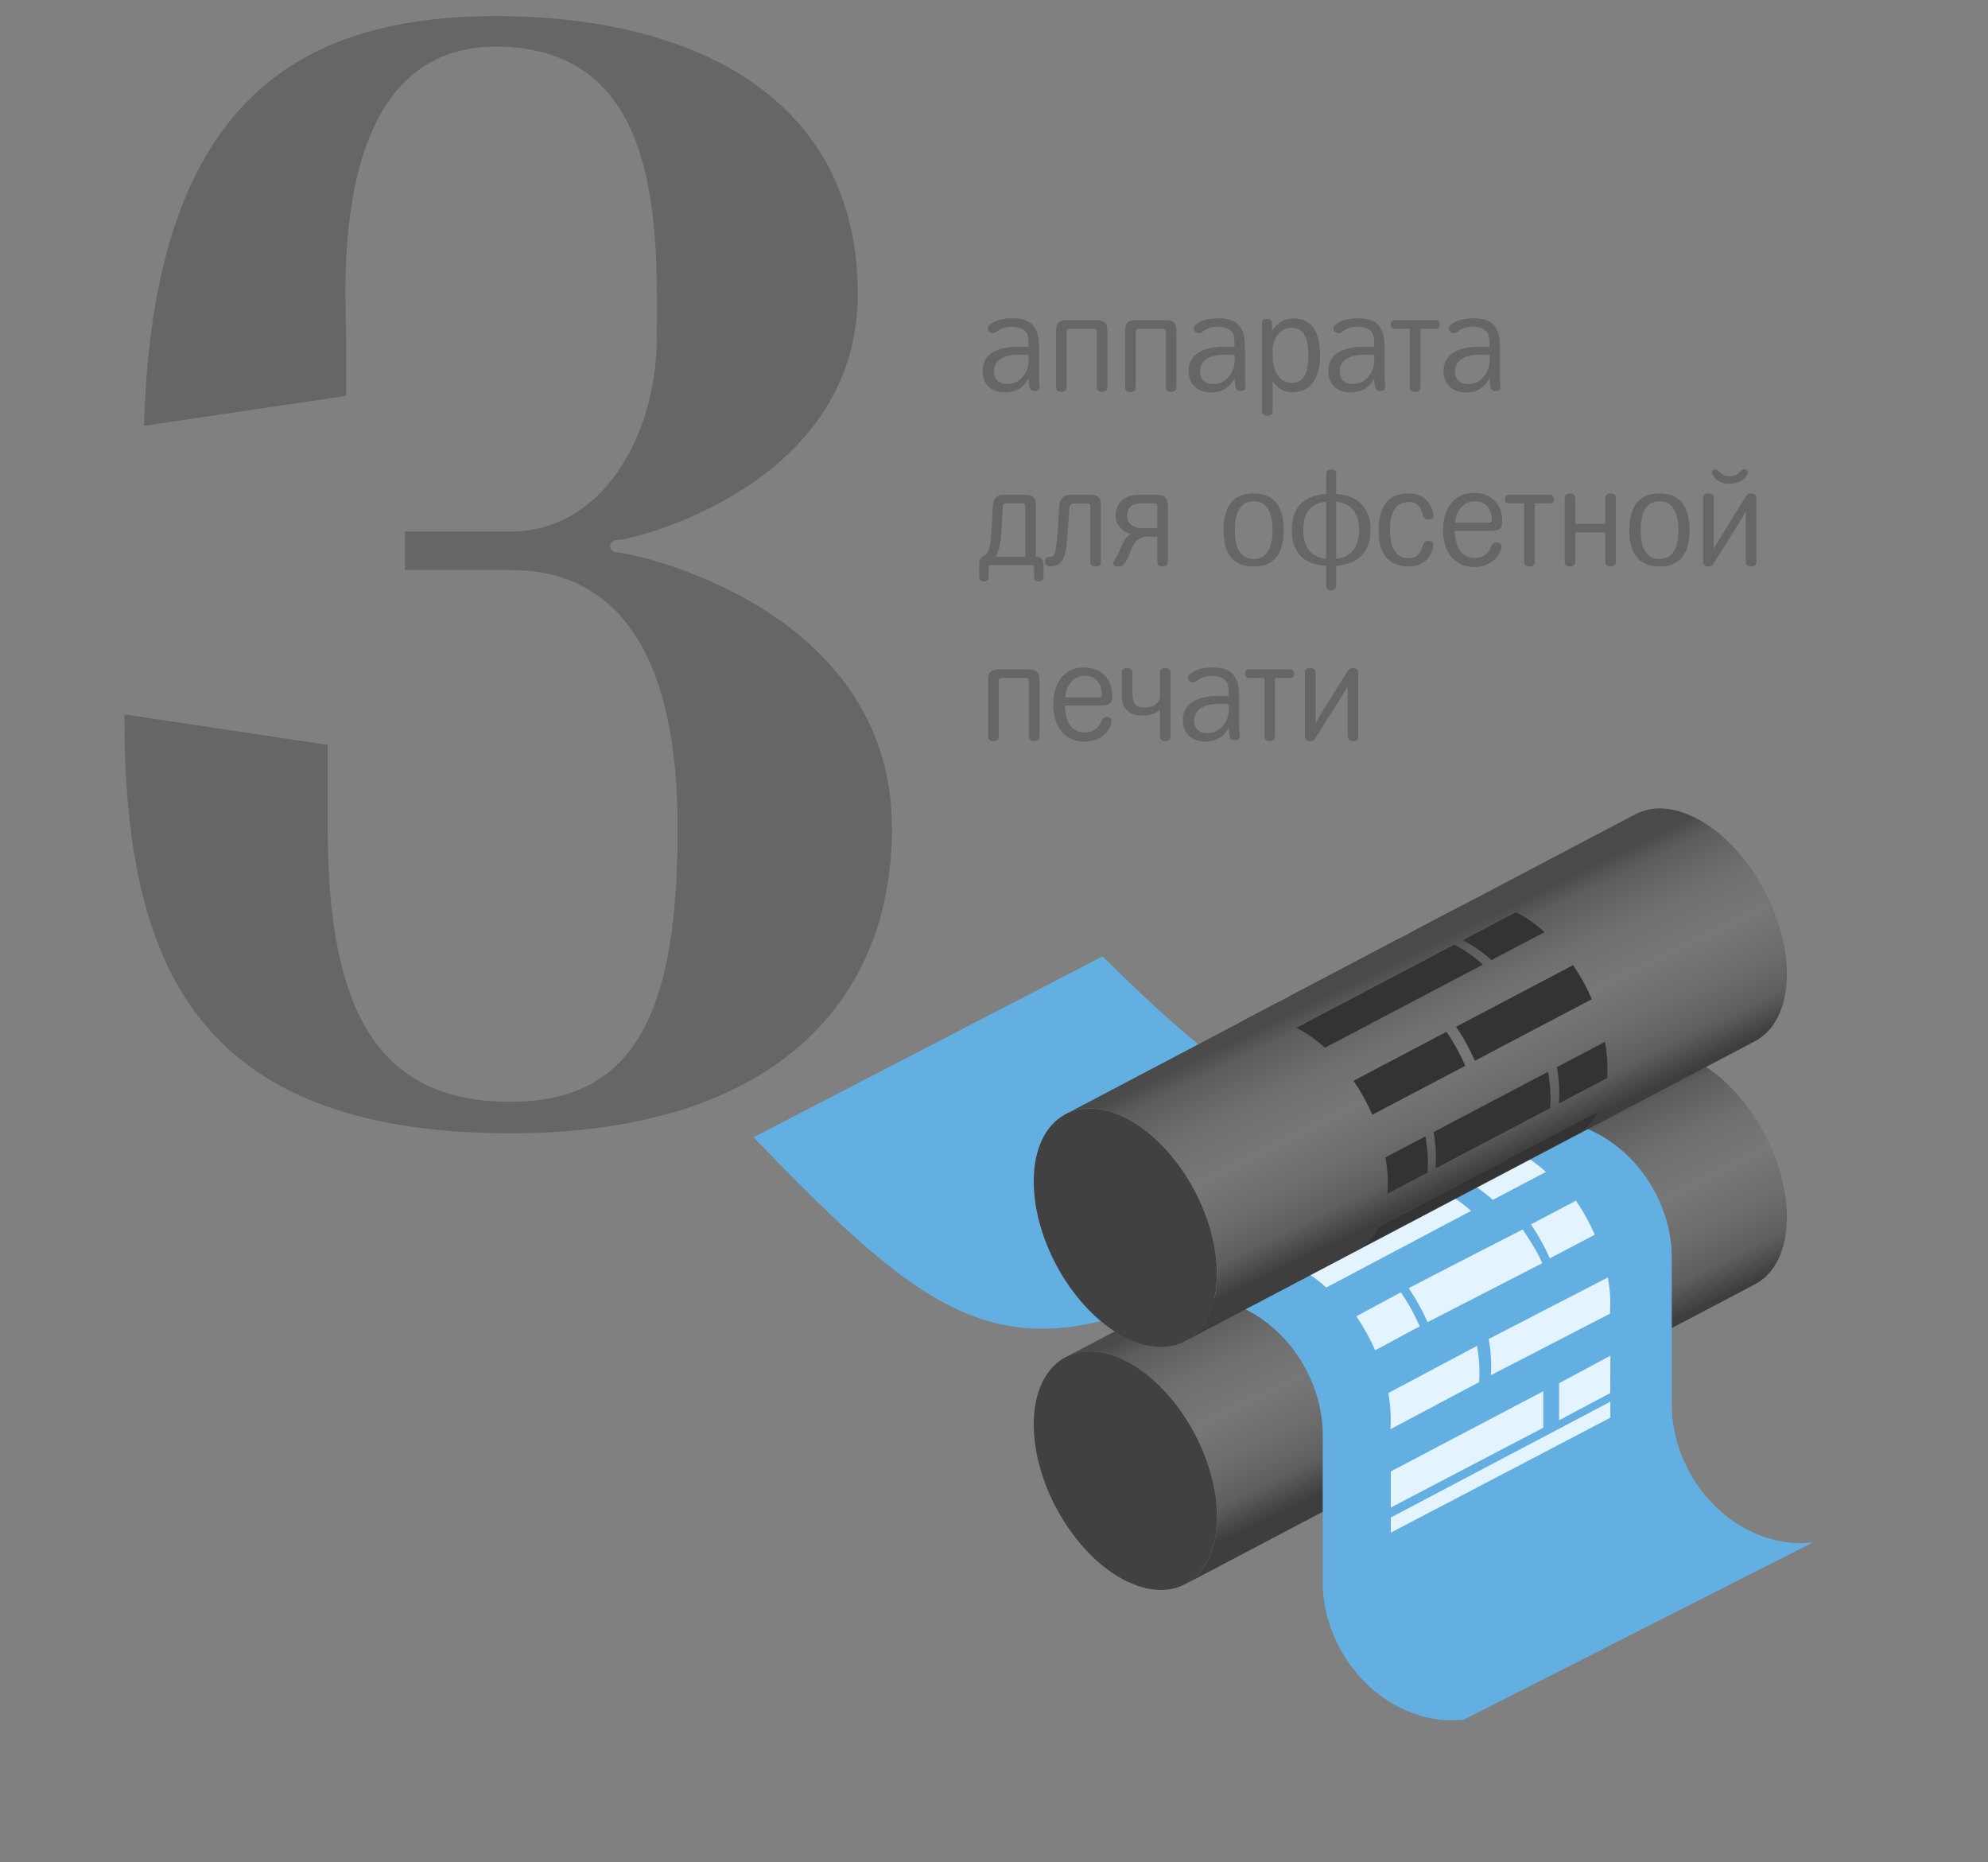 <?xml version="1.0" encoding="utf-8"?>
<!-- Generator: Adobe Illustrator 16.0.3, SVG Export Plug-In . SVG Version: 6.00 Build 0)  -->
<!DOCTYPE svg PUBLIC "-//W3C//DTD SVG 1.1//EN" "http://www.w3.org/Graphics/SVG/1.1/DTD/svg11.dtd">
<svg version="1.1" id="Слой_1" xmlns="http://www.w3.org/2000/svg" xmlns:xlink="http://www.w3.org/1999/xlink" x="0px" y="0px"
	 width="205px" height="192px" viewBox="0 0 205 192" enable-background="new 0 0 205 192" xml:space="preserve">
<rect x="0" y="0" width="205" height="192" fill="#808080" stroke="none"/>
<g>
	<linearGradient id="SVGID_1_" gradientUnits="userSpaceOnUse" x1="143.873" y1="124.192" x2="154.123" y2="145.192">
		<stop  offset="0" style="stop-color:#4A4A4A"/>
		<stop  offset="0.089" style="stop-color:#5D5D5D"/>
		<stop  offset="0.305" style="stop-color:#707070"/>
		<stop  offset="0.5" style="stop-color:#777777"/>
		<stop  offset="0.69" style="stop-color:#6D6D6D"/>
		<stop  offset="0.858" style="stop-color:#5F5F5F"/>
		<stop  offset="1" style="stop-color:#3E3E3E"/>
	</linearGradient>
	<path fill="url(#SVGID_1_)" d="M184.26,125.652c-0.01,0.16-0.01,0.311-0.02,0.47c-0.01,0.15-0.021,0.311-0.03,0.46
		c-0.01,0.15-0.03,0.301-0.05,0.45c-0.021,0.16-0.04,0.311-0.07,0.46c-0.02,0.16-0.05,0.32-0.09,0.471
		c-0.03,0.159-0.07,0.31-0.11,0.47c-0.05,0.17-0.1,0.33-0.159,0.5c-0.061,0.17-0.12,0.35-0.19,0.51c-0.08,0.2-0.17,0.38-0.26,0.561
		c-0.13,0.239-0.261,0.46-0.4,0.67c-0.52,0.75-1.17,1.34-1.91,1.729l-58.77,30.93c0.75-0.399,1.39-0.979,1.91-1.739
		c0.14-0.2,0.279-0.431,0.399-0.66c0.101-0.18,0.181-0.37,0.26-0.561c0.07-0.17,0.141-0.34,0.2-0.52c0.05-0.16,0.11-0.33,0.15-0.5
		c0.04-0.15,0.08-0.31,0.12-0.47c0.029-0.15,0.06-0.301,0.09-0.46c0.02-0.15,0.05-0.311,0.07-0.46h-0.011
		c0.03-0.15,0.04-0.301,0.051-0.46h0.01v-0.011c0.01-0.149,0.02-0.29,0.03-0.449h-0.011c0.011-0.15,0.021-0.311,0.021-0.461v-0.56
		c-0.01-0.13-0.01-0.26-0.021-0.4c-0.01-0.149-0.02-0.319-0.029-0.479c-0.021-0.16-0.03-0.33-0.051-0.49
		c-0.01-0.13-0.029-0.25-0.05-0.37c0-0.01,0-0.02-0.01-0.029c-0.021-0.171-0.07-0.471-0.1-0.631c-0.03-0.18-0.061-0.359-0.101-0.54
		c-0.04-0.189-0.09-0.39-0.14-0.579H125c-0.06-0.21-0.11-0.41-0.17-0.61c-0.061-0.22-0.13-0.44-0.2-0.66
		c-0.08-0.26-0.17-0.51-0.26-0.77c-0.11-0.301-0.23-0.601-0.351-0.9c-0.17-0.4-0.35-0.8-0.55-1.2
		c-0.609-1.229-1.33-2.399-2.149-3.47c-0.261-0.35-0.53-0.68-0.811-1c-0.2-0.24-0.41-0.46-0.62-0.69
		c-0.18-0.18-0.359-0.359-0.55-0.54c-0.16-0.149-0.32-0.3-0.479-0.439c-0.15-0.13-0.301-0.26-0.45-0.38
		c-0.15-0.12-0.29-0.23-0.44-0.34c-0.14-0.11-0.27-0.21-0.41-0.301c-0.13-0.1-0.27-0.189-0.409-0.27
		c-0.131-0.09-0.261-0.17-0.391-0.25s-0.26-0.15-0.399-0.23c-0.13-0.06-0.261-0.13-0.391-0.199c-0.069-0.03-0.149-0.07-0.229-0.11
		c-0.05-0.021-0.11-0.05-0.16-0.07c-0.13-0.06-0.26-0.12-0.39-0.17c-0.131-0.05-0.261-0.1-0.391-0.14
		c-0.13-0.05-0.26-0.09-0.39-0.13c-0.141-0.04-0.271-0.07-0.4-0.101c-0.14-0.04-0.27-0.06-0.399-0.09
		c-0.141-0.02-0.28-0.05-0.42-0.06c-0.15-0.021-0.29-0.03-0.431-0.04c-0.16-0.011-0.31-0.021-0.47-0.011
		c-0.17,0-0.33,0.011-0.5,0.021c-0.19,0.02-0.37,0.05-0.56,0.09c-0.23,0.05-0.461,0.11-0.69,0.19c-0.22,0.08-0.44,0.18-0.65,0.29
		l58.771-30.931c0.21-0.109,0.42-0.199,0.649-0.279c0.221-0.08,0.45-0.15,0.69-0.19c0.18-0.04,0.37-0.069,0.56-0.09
		c0.16-0.021,0.33-0.03,0.5-0.03c0.15,0,0.311,0,0.471,0.01c0.14,0.01,0.279,0.021,0.42,0.041c0.14,0.02,0.28,0.039,0.42,0.069
		c0.14,0.021,0.27,0.05,0.41,0.08c0.13,0.03,0.26,0.069,0.39,0.11l0.39,0.119c0.131,0.051,0.261,0.101,0.391,0.15
		c0.13,0.051,0.26,0.1,0.39,0.16c0.061,0.029,0.11,0.05,0.17,0.08c0.08,0.029,0.15,0.07,0.23,0.109
		c0.13,0.061,0.26,0.131,0.39,0.201c0.13,0.069,0.26,0.149,0.39,0.219c0.141,0.08,0.271,0.16,0.4,0.25
		c0.14,0.09,0.271,0.181,0.41,0.271c0.13,0.101,0.27,0.2,0.41,0.3c0.14,0.11,0.29,0.23,0.43,0.34c0.16,0.131,0.311,0.25,0.45,0.381
		c0.17,0.149,0.33,0.299,0.49,0.449c0.18,0.17,0.359,0.35,0.54,0.541c0.22,0.219,0.42,0.449,0.63,0.68c0.279,0.32,0.55,0.66,0.81,1
		c0.811,1.07,1.54,2.25,2.15,3.479c0.189,0.39,0.38,0.79,0.55,1.2c0.12,0.3,0.24,0.6,0.35,0.9c0.091,0.25,0.181,0.51,0.261,0.77
		c0.069,0.21,0.14,0.43,0.199,0.65c0.061,0.199,0.11,0.41,0.16,0.609c0.05,0.2,0.09,0.391,0.13,0.58c0.04,0.18,0.07,0.36,0.11,0.54
		c0.02,0.14,0.06,0.36,0.09,0.53c0.01,0.05,0.021,0.1,0.021,0.14c0.01,0.12,0.029,0.24,0.04,0.36c0.02,0.17,0.04,0.33,0.05,0.5
		c0.02,0.16,0.03,0.32,0.04,0.479c0,0.13,0.01,0.271,0.01,0.4v0.08C184.26,125.343,184.26,125.503,184.26,125.652z"/>
</g>
<path fill="#64AFE1" d="M157.874,114.68c-19.66,4.685-27.929,0-44.181-16.084l-35.982,18.647
	c18.536,19.317,25.737,23.969,44.179,16.083"/>
<path fill="#333333" d="M128.727,130.189c-0.427,0.101-0.83,0.25-1.209,0.449l4.133-2.175c0.377-0.198,0.781-0.35,1.209-0.448
	L128.727,130.189z"/>
<path fill="#333333" d="M133.688,127.579c-0.427,0.101-0.83,0.251-1.209,0.45l11.812-6.217c0.378-0.198,0.782-0.349,1.209-0.447
	L133.688,127.579z"/>
<path fill="#333333" d="M146.406,120.886c-0.428,0.101-0.831,0.25-1.209,0.449l4.964-2.612c0.378-0.199,0.782-0.35,1.208-0.449
	L146.406,120.886z"/>
<path fill="#333333" d="M133.369,130.864c-0.504-0.235-0.998-0.419-1.479-0.552c7.549-3.972,15.096-7.942,22.644-11.914
	c0.479,0.132,0.974,0.314,1.478,0.55L133.369,130.864z"/>
<path fill="#333333" d="M149.973,122.445c-5.43,2.856-10.858,5.714-16.289,8.57c1.026,0.521,2.017,1.217,2.944,2.053
	c5.431-2.857,10.858-5.715,16.289-8.572C151.989,123.662,150.999,122.964,149.973,122.445z"/>
<path fill="#333333" d="M156.327,119.102l-5.478,2.883c1.025,0.519,2.016,1.217,2.942,2.051l5.479-2.883
	C158.343,120.316,157.354,119.62,156.327,119.102z"/>
<path fill="#333333" d="M149.159,131.427c-3.195,1.683-6.39,3.362-9.585,5.044c0.748,1.096,1.402,2.279,1.939,3.508l9.586-5.045
	C150.563,133.706,149.907,132.523,149.159,131.427z"/>
<path fill="#333333" d="M162.215,124.555l-12.068,6.353c0.748,1.096,1.402,2.278,1.939,3.508c4.023-2.117,8.046-4.233,12.068-6.353
	C163.618,126.835,162.963,125.65,162.215,124.555z"/>
<path fill="#333333" d="M146.998,142.202l-4.132,2.175c0.141,0.794,0.225,1.586,0.245,2.366c0.014,0.478,0.002,0.937-0.032,1.377
	l4.132-2.175C147.277,144.352,147.251,143.896,146.998,142.202z"/>
<path fill="#333333" d="M159.639,135.551l-11.812,6.215c0.254,1.715,0.28,2.168,0.212,3.744l11.811-6.216
	c0.034-0.438,0.047-0.899,0.033-1.377C159.863,137.136,159.779,136.344,159.639,135.551z"/>
<path fill="#333333" d="M165.508,132.461c-1.488,0.783-3.475,1.828-4.964,2.612c0.254,1.714,0.28,2.168,0.212,3.743
	c1.489-0.783,3.475-1.828,4.965-2.612c0.033-0.438,0.045-0.899,0.032-1.376C165.732,134.047,165.648,133.255,165.508,132.461z"/>
<path fill="#333333" d="M164.805,139.68c-7.548,3.971-15.095,7.943-22.644,11.915c-0.425,0.827-0.978,1.5-1.636,2.001
	c7.549-3.972,15.096-7.943,22.644-11.914C163.828,141.18,164.381,140.507,164.805,139.68z"/>
<path fill="#414141" d="M115.744,140.141c5.219,2.434,9.576,9.543,9.742,15.879c0.166,6.344-3.924,9.508-9.143,7.073
	c-5.213-2.432-9.576-9.536-9.742-15.88C106.436,140.878,110.531,137.709,115.744,140.141z"/>
<path fill="#64AFE1" d="M172.389,128.734v0.945v5.256v1.25l0.004,0.627v7.97c-0.004,2.416,0.641,4.94,1.988,7.28
	c2.813,4.881,7.877,7.506,12.546,6.959l-0.266,0.136l-29.527,14.989h-0.005l-6.188,3.143c-4.674,0.542-9.739-2.079-12.556-6.96
	c-1.346-2.328-1.987-4.847-1.987-7.253v-8.002v-7.061c0.011-2.422-0.635-4.968-1.994-7.314c-1.482-2.574-3.592-4.52-5.939-5.701
	c-0.461-0.234-0.927-0.438-1.4-0.609c-0.56-0.201-1.125-0.363-1.69-0.479c-1.634-0.34-3.302-0.327-4.89,0.086
	c-0.517,0.136-1.021,0.309-1.514,0.527c-0.006,0-0.011,0.006-0.016,0.006l8.018-4.067l23.174-11.761l3.848-1.951
	c0.023-0.016,0.054-0.029,0.076-0.044c0.254-0.149,0.522-0.279,0.783-0.397c0.004,0,0.004,0,0.01,0l0.004-0.006
	c0.006,0,0.006-0.005,0.011-0.005c0.006,0,0.006-0.006,0.011-0.006c0.004-0.004,0.01-0.003,0.01-0.003
	c0.101-0.046,0.201-0.089,0.302-0.13c1.401-0.573,2.891-0.812,4.387-0.739c1.168,0.053,2.334,0.293,3.474,0.705
	c1.547,0.563,3.024,1.445,4.342,2.617h0.006c1.146,1.023,2.17,2.264,2.996,3.693c0.988,1.72,1.604,3.541,1.854,5.336
	c0.092,0.645,0.135,1.283,0.135,1.912"/>
<path fill="#E3F4FF" d="M147.079,123.699c-5.431,2.857-7.831,4.121-13.263,6.979c1.029,0.521,2.021,1.219,2.949,2.057
	c5.432-2.858,9.493-5.036,14.924-7.896c-0.929-0.836-1.92-1.534-2.948-2.056L147.079,123.699z"/>
<path fill="#E3F4FF" d="M156.463,118.76l-5.479,2.883c1.027,0.521,2.02,1.221,2.949,2.057l5.479-2.883
	C158.482,119.979,157.491,119.28,156.463,118.76z"/>
<path fill="#E3F4FF" d="M139.865,135.701c0.748,1.095,1.402,2.275,1.941,3.505l4.592-2.47c-0.537-1.229-1.192-2.41-1.94-3.506
	L139.865,135.701z"/>
<path fill="#E3F4FF" d="M145.266,132.803c0.748,1.096,1.402,2.276,1.94,3.506l11.834-6.082c-0.538-1.229-1.278-2.375-2.026-3.471
	C157.014,126.757,148.46,131.122,145.266,132.803z"/>
<path fill="#E3F4FF" d="M162.511,123.783l-4.639,2.441c0.748,1.096,1.403,2.277,1.94,3.506c4.022-2.117,0.614-0.325,4.639-2.442
	C163.915,126.061,163.259,124.878,162.511,123.783z"/>
<path fill="#E3F4FF" d="M143.416,151.697l15.718-8.266v3.762l-15.718,8.224V151.697z"/>
<path fill="#E3F4FF" d="M166.059,139.768l-0.011,3.85l-5.276,2.801v-3.82L166.059,139.768z"/>
<path fill="#E3F4FF" d="M143.416,156.447l22.641-11.939v1.649l-22.641,11.85V156.447z"/>
<path fill="#E3F4FF" d="M152.309,138.754l-9.146,4.857c0.143,0.793,0.227,1.584,0.246,2.365c0.012,0.475,0.001,0.932-0.033,1.369
	l9.146-4.855c0.033-0.438,0.045-0.896,0.033-1.371C152.533,140.339,152.449,139.548,152.309,138.754z"/>
<path fill="#E3F4FF" d="M165.809,131.693c-1.488,0.785-10.804,5.565-12.293,6.35c0.143,0.794,0.227,1.585,0.246,2.365
	c0.014,0.476,0.002,0.933-0.033,1.371c1.489-0.784,10.804-5.565,12.293-6.35C166.087,133.839,166.063,133.386,165.809,131.693z"/>
<path fill="#333333" d="M128.727,105.135c-0.427,0.1-0.83,0.25-1.207,0.449l4.131-2.175c0.377-0.199,0.783-0.351,1.209-0.449
	L128.727,105.135z"/>
<path fill="#333333" d="M133.688,102.523c-0.428,0.1-0.832,0.25-1.209,0.449l11.812-6.216c0.378-0.199,0.782-0.35,1.208-0.449
	L133.688,102.523z"/>
<path fill="#333333" d="M146.404,95.831c-0.426,0.1-0.83,0.25-1.207,0.449l4.964-2.612c0.378-0.199,0.782-0.35,1.208-0.449
	L146.404,95.831z"/>
<path fill="#333333" d="M133.369,105.809c-0.504-0.235-0.998-0.418-1.479-0.552l22.644-11.915c0.479,0.132,0.974,0.315,1.478,0.55
	L133.369,105.809z"/>
<g>
	<linearGradient id="SVGID_2_" gradientUnits="userSpaceOnUse" x1="143.874" y1="99.13" x2="154.124" y2="120.13">
		<stop  offset="0" style="stop-color:#4A4A4A"/>
		<stop  offset="0.089" style="stop-color:#5D5D5D"/>
		<stop  offset="0.305" style="stop-color:#707070"/>
		<stop  offset="0.5" style="stop-color:#777777"/>
		<stop  offset="0.69" style="stop-color:#6D6D6D"/>
		<stop  offset="0.858" style="stop-color:#5F5F5F"/>
		<stop  offset="1" style="stop-color:#3E3E3E"/>
	</linearGradient>
	<path fill="url(#SVGID_2_)" d="M184.26,100.59c-0.01,0.16-0.01,0.311-0.02,0.47c-0.01,0.15-0.021,0.311-0.03,0.46
		c-0.01,0.15-0.03,0.301-0.05,0.45c-0.021,0.16-0.04,0.311-0.07,0.46c-0.02,0.16-0.05,0.32-0.09,0.471
		c-0.03,0.159-0.07,0.31-0.11,0.47c-0.05,0.17-0.1,0.33-0.159,0.5c-0.061,0.17-0.12,0.35-0.19,0.51c-0.08,0.2-0.17,0.38-0.26,0.561
		c-0.13,0.239-0.261,0.46-0.4,0.67c-0.52,0.75-1.17,1.34-1.91,1.729l-58.77,30.93c0.75-0.399,1.39-0.979,1.91-1.739
		c0.14-0.2,0.279-0.431,0.399-0.66c0.101-0.18,0.181-0.37,0.26-0.561c0.07-0.17,0.141-0.34,0.2-0.52c0.05-0.16,0.11-0.33,0.15-0.5
		c0.04-0.15,0.08-0.31,0.12-0.47c0.029-0.15,0.06-0.301,0.09-0.46c0.02-0.15,0.05-0.311,0.07-0.46h-0.011
		c0.03-0.15,0.04-0.301,0.051-0.46h0.01v-0.011c0.01-0.149,0.02-0.29,0.03-0.449h-0.011c0.011-0.15,0.021-0.311,0.021-0.461v-0.56
		c-0.01-0.13-0.01-0.26-0.021-0.4c-0.01-0.149-0.02-0.319-0.029-0.479c-0.021-0.16-0.03-0.33-0.051-0.49
		c-0.01-0.13-0.029-0.25-0.05-0.37c0-0.01,0-0.02-0.01-0.029c-0.021-0.171-0.07-0.471-0.1-0.631c-0.03-0.18-0.061-0.359-0.101-0.54
		c-0.04-0.189-0.09-0.39-0.14-0.579H125c-0.06-0.21-0.11-0.41-0.17-0.61c-0.061-0.22-0.13-0.44-0.2-0.66
		c-0.08-0.26-0.17-0.51-0.26-0.77c-0.11-0.301-0.23-0.601-0.351-0.9c-0.17-0.4-0.35-0.8-0.55-1.2
		c-0.609-1.229-1.33-2.399-2.149-3.47c-0.261-0.35-0.53-0.68-0.811-1c-0.2-0.24-0.41-0.46-0.62-0.69
		c-0.18-0.18-0.359-0.359-0.55-0.54c-0.16-0.149-0.32-0.3-0.479-0.439c-0.15-0.13-0.301-0.26-0.45-0.38
		c-0.15-0.12-0.29-0.23-0.44-0.34c-0.14-0.11-0.27-0.21-0.41-0.301c-0.13-0.1-0.27-0.189-0.409-0.27
		c-0.131-0.09-0.261-0.17-0.391-0.25s-0.26-0.15-0.399-0.23c-0.13-0.06-0.261-0.13-0.391-0.199c-0.069-0.03-0.149-0.07-0.229-0.11
		c-0.05-0.021-0.11-0.05-0.16-0.07c-0.13-0.06-0.26-0.12-0.39-0.17c-0.131-0.05-0.261-0.1-0.391-0.14
		c-0.13-0.05-0.26-0.09-0.39-0.13c-0.141-0.04-0.271-0.07-0.4-0.101c-0.14-0.04-0.27-0.06-0.399-0.09
		c-0.141-0.02-0.28-0.05-0.42-0.06c-0.15-0.021-0.29-0.03-0.431-0.04c-0.16-0.011-0.31-0.021-0.47-0.011
		c-0.17,0-0.33,0.011-0.5,0.021c-0.19,0.02-0.37,0.05-0.56,0.09c-0.23,0.05-0.461,0.11-0.69,0.19c-0.22,0.08-0.44,0.18-0.65,0.29
		l58.771-30.93c0.21-0.11,0.42-0.2,0.649-0.28c0.221-0.08,0.45-0.15,0.69-0.19c0.18-0.04,0.37-0.07,0.56-0.09
		c0.16-0.02,0.33-0.03,0.5-0.03c0.15,0,0.311,0,0.471,0.01c0.14,0.01,0.279,0.02,0.42,0.04c0.14,0.02,0.28,0.04,0.42,0.07
		c0.14,0.02,0.27,0.05,0.41,0.08c0.13,0.03,0.26,0.07,0.39,0.11l0.39,0.12c0.131,0.05,0.261,0.1,0.391,0.15
		c0.13,0.05,0.26,0.1,0.39,0.16c0.061,0.03,0.11,0.05,0.17,0.08c0.08,0.03,0.15,0.07,0.23,0.11c0.13,0.06,0.26,0.13,0.39,0.2
		c0.13,0.07,0.26,0.15,0.39,0.22c0.141,0.08,0.271,0.16,0.4,0.25c0.14,0.09,0.271,0.18,0.41,0.27c0.13,0.1,0.27,0.2,0.41,0.3
		c0.14,0.11,0.29,0.23,0.43,0.34c0.16,0.13,0.311,0.25,0.45,0.38c0.17,0.15,0.33,0.3,0.49,0.45c0.18,0.17,0.359,0.35,0.54,0.54
		c0.22,0.22,0.42,0.45,0.63,0.68c0.279,0.32,0.55,0.66,0.81,1c0.811,1.07,1.54,2.25,2.15,3.48c0.189,0.39,0.38,0.79,0.55,1.2
		c0.12,0.3,0.24,0.6,0.35,0.9c0.091,0.25,0.181,0.51,0.261,0.77c0.069,0.21,0.14,0.43,0.199,0.65c0.061,0.2,0.11,0.41,0.16,0.61
		c0.05,0.2,0.09,0.391,0.13,0.58c0.04,0.18,0.07,0.36,0.11,0.54c0.02,0.14,0.06,0.36,0.09,0.53c0.01,0.05,0.021,0.1,0.021,0.14
		c0.01,0.12,0.029,0.24,0.04,0.36c0.02,0.17,0.04,0.33,0.05,0.5c0.02,0.16,0.03,0.32,0.04,0.479c0,0.13,0.01,0.271,0.01,0.4v0.08
		C184.26,100.28,184.26,100.44,184.26,100.59z"/>
</g>
<path fill="#333333" d="M149.973,97.389c-5.43,2.857-10.858,5.715-16.289,8.572c1.026,0.52,2.017,1.217,2.943,2.051
	c5.43-2.856,10.859-5.714,16.289-8.57C151.989,98.605,151,97.908,149.973,97.389z"/>
<path fill="#333333" d="M156.328,94.046l-5.479,2.883c1.025,0.519,2.016,1.218,2.942,2.052l5.479-2.883
	C158.344,95.262,157.354,94.564,156.328,94.046z"/>
<path fill="#333333" d="M149.159,106.372c-3.195,1.683-6.39,3.362-9.586,5.045c0.747,1.097,1.403,2.278,1.94,3.507l9.586-5.045
	C150.563,108.65,149.907,107.468,149.159,106.372z"/>
<path fill="#333333" d="M162.215,99.501l-12.068,6.353c0.748,1.096,1.402,2.277,1.939,3.506c4.023-2.116,8.046-4.233,12.068-6.352
	C163.619,101.779,162.963,100.596,162.215,99.501z"/>
<path fill="#333333" d="M146.998,117.146l-4.132,2.174c0.141,0.795,0.226,1.588,0.245,2.367c0.014,0.479,0.002,0.938-0.032,1.377
	l4.132-2.174C147.277,119.298,147.251,118.843,146.998,117.146z"/>
<path fill="#333333" d="M159.639,110.495l-11.812,6.216c0.142,0.794,0.226,1.586,0.246,2.367c0.013,0.479,0.001,0.938-0.034,1.377
	l11.811-6.216c0.034-0.44,0.047-0.899,0.033-1.378C159.863,112.082,159.779,111.289,159.639,110.495z"/>
<path fill="#333333" d="M165.508,107.406c-1.488,0.783-3.475,1.828-4.964,2.611c0.142,0.795,0.226,1.586,0.246,2.367
	c0.012,0.477,0.001,0.938-0.034,1.377l4.965-2.613c0.033-0.438,0.045-0.898,0.032-1.375
	C165.732,108.992,165.648,108.2,165.508,107.406z"/>
<path fill="#333333" d="M164.805,114.625l-22.644,11.916c-0.425,0.827-0.978,1.5-1.636,2.001
	c7.549-3.972,15.096-7.942,22.644-11.915C163.828,116.126,164.381,115.452,164.805,114.625z"/>
<path fill="#414141" d="M115.744,115.084c5.219,2.434,9.576,9.543,9.742,15.88c0.166,6.345-3.924,9.509-9.143,7.073
	c-5.213-2.432-9.576-9.535-9.742-15.879C106.436,115.82,110.531,112.652,115.744,115.084z"/>
<path fill="#666666" d="M106.154,39.897c0.057,0.294,0.295,0.448,0.645,0.406c0.238-0.042,0.448-0.14,0.393-0.546
	c-0.043-0.28-0.057-0.588-0.057-0.91v-3.08c0-1.946-0.714-2.954-2.674-2.954c-1.064,0-1.848,0.21-2.38,0.658
	c-0.336,0.294-0.266,0.56-0.07,0.728c0.182,0.154,0.462,0.238,0.728,0.014c0.378-0.294,0.854-0.532,1.554-0.532
	c0.616,0,1.428,0.168,1.652,0.84c0.084,0.266,0.125,0.672,0.125,1.246c-0.42-0.014-0.741-0.028-0.924-0.028
	c-1.609,0-3.821,0.35-3.821,2.52c0,1.428,1.008,2.198,2.282,2.198c1.162,0,1.988-0.504,2.463-1.498
	C106.07,39.422,106.113,39.688,106.154,39.897z M106.07,36.608c0.057,0.812-0.055,1.596-0.615,2.24
	c-0.42,0.49-0.967,0.742-1.624,0.742c-0.756,0-1.33-0.42-1.33-1.288c0-1.442,1.47-1.736,2.562-1.736
	C105.287,36.565,105.623,36.58,106.07,36.608z"/>
<path fill="#666666" d="M113.113,33.01h-3.15c-1.064,0-1.064,0.672-1.064,1.302v5.6c0,0.392,0.267,0.49,0.547,0.49
	c0.266,0,0.546-0.098,0.546-0.49v-5.67c0-0.224,0.042-0.35,0.364-0.35h2.365c0.322,0,0.379,0.126,0.379,0.35v5.67
	c0,0.392,0.266,0.49,0.545,0.49c0.267,0,0.547-0.098,0.547-0.49v-5.6C114.191,33.668,114.191,33.01,113.113,33.01z"/>
<path fill="#666666" d="M120.236,33.01h-3.15c-1.064,0-1.064,0.672-1.064,1.302v5.6c0,0.392,0.267,0.49,0.547,0.49
	c0.266,0,0.545-0.098,0.545-0.49v-5.67c0-0.224,0.043-0.35,0.365-0.35h2.365c0.322,0,0.379,0.126,0.379,0.35v5.67
	c0,0.392,0.266,0.49,0.545,0.49c0.267,0,0.547-0.098,0.547-0.49v-5.6C121.314,33.668,121.314,33.01,120.236,33.01z"/>
<path fill="#666666" d="M127.4,39.897c0.057,0.294,0.295,0.448,0.645,0.406c0.238-0.042,0.448-0.14,0.393-0.546
	c-0.043-0.28-0.057-0.588-0.057-0.91v-3.08c0-1.946-0.714-2.954-2.674-2.954c-1.064,0-1.848,0.21-2.38,0.658
	c-0.336,0.294-0.267,0.56-0.07,0.728c0.183,0.154,0.462,0.238,0.728,0.014c0.379-0.294,0.854-0.532,1.555-0.532
	c0.615,0,1.428,0.168,1.652,0.84c0.084,0.266,0.125,0.672,0.125,1.246c-0.42-0.014-0.741-0.028-0.924-0.028
	c-1.609,0-3.822,0.35-3.822,2.52c0,1.428,1.009,2.198,2.283,2.198c1.162,0,1.987-0.504,2.463-1.498
	C127.316,39.422,127.359,39.688,127.4,39.897z M127.316,36.608c0.057,0.812-0.055,1.596-0.615,2.24
	c-0.42,0.49-0.967,0.742-1.624,0.742c-0.757,0-1.33-0.42-1.33-1.288c0-1.442,1.47-1.736,2.562-1.736
	C126.533,36.565,126.869,36.58,127.316,36.608z"/>
<path fill="#666666" d="M131.167,33.346c0-0.378-0.237-0.476-0.504-0.476c-0.28,0-0.532,0.098-0.532,0.476v9.044
	c0,0.378,0.28,0.476,0.546,0.476c0.28,0,0.56-0.098,0.56-0.476v-3.08c0.421,0.616,1.106,1.134,2.003,1.134
	c2.128,0,2.884-1.764,2.884-3.808s-0.616-3.808-2.73-3.808c-1.05,0-1.764,0.574-2.226,1.302V33.346z M131.236,36.874v-0.686
	c0-1.148,0.617-2.394,1.961-2.394c1.512,0,1.722,1.582,1.722,2.842s-0.21,2.842-1.722,2.842
	C131.839,39.478,131.236,38.021,131.236,36.874z"/>
<path fill="#666666" d="M141.798,39.897c0.056,0.294,0.294,0.448,0.644,0.406c0.238-0.042,0.449-0.14,0.393-0.546
	c-0.042-0.28-0.057-0.588-0.057-0.91v-3.08c0-1.946-0.713-2.954-2.674-2.954c-1.063,0-1.848,0.21-2.379,0.658
	c-0.336,0.294-0.267,0.56-0.07,0.728c0.182,0.154,0.462,0.238,0.728,0.014c0.378-0.294,0.854-0.532,1.554-0.532
	c0.616,0,1.429,0.168,1.652,0.84c0.084,0.266,0.126,0.672,0.126,1.246c-0.42-0.014-0.741-0.028-0.924-0.028
	c-1.61,0-3.822,0.35-3.822,2.52c0,1.428,1.009,2.198,2.282,2.198c1.162,0,1.988-0.504,2.464-1.498
	C141.714,39.422,141.756,39.688,141.798,39.897z M141.714,36.608c0.056,0.812-0.056,1.596-0.616,2.24
	c-0.42,0.49-0.966,0.742-1.623,0.742c-0.757,0-1.33-0.42-1.33-1.288c0-1.442,1.47-1.736,2.562-1.736
	C140.93,36.565,141.266,36.58,141.714,36.608z"/>
<path fill="#666666" d="M143.796,33.01c-0.308,0-0.392,0.224-0.392,0.434c0,0.224,0.084,0.448,0.392,0.448h1.582v6.02
	c0,0.392,0.28,0.49,0.546,0.49c0.28,0,0.547-0.098,0.547-0.49v-6.02h1.596c0.308,0,0.377-0.224,0.377-0.448
	c0-0.21-0.069-0.434-0.377-0.434H143.796z"/>
<path fill="#666666" d="M153.691,39.897c0.057,0.294,0.295,0.448,0.645,0.406c0.238-0.042,0.448-0.14,0.393-0.546
	c-0.043-0.28-0.057-0.588-0.057-0.91v-3.08c0-1.946-0.714-2.954-2.674-2.954c-1.064,0-1.848,0.21-2.38,0.658
	c-0.336,0.294-0.267,0.56-0.07,0.728c0.183,0.154,0.462,0.238,0.728,0.014c0.379-0.294,0.854-0.532,1.555-0.532
	c0.615,0,1.428,0.168,1.652,0.84c0.084,0.266,0.125,0.672,0.125,1.246c-0.42-0.014-0.741-0.028-0.924-0.028
	c-1.609,0-3.822,0.35-3.822,2.52c0,1.428,1.009,2.198,2.283,2.198c1.162,0,1.987-0.504,2.463-1.498
	C153.607,39.422,153.65,39.688,153.691,39.897z M153.607,36.608c0.057,0.812-0.056,1.596-0.615,2.24
	c-0.42,0.49-0.967,0.742-1.624,0.742c-0.757,0-1.33-0.42-1.33-1.288c0-1.442,1.47-1.736,2.562-1.736
	C152.824,36.565,153.16,36.58,153.607,36.608z"/>
<path fill="#666666" d="M102.655,57.394c0.196-0.238,0.392-0.77,0.476-1.428c0.196-1.204,0.21-2.968,0.266-3.668
	c0.028-0.238,0.07-0.406,0.393-0.406h1.568c0.322,0,0.363,0.126,0.363,0.364v5.138H102.655z M103.439,51.01
	c-0.882,0-1.022,0.672-1.064,1.302c-0.056,0.56-0.084,2.408-0.238,3.612c-0.112,0.742-0.28,1.148-0.546,1.288
	c-0.392,0.224-0.616,0.378-0.616,0.952v1.288c0,0.378,0.21,0.476,0.49,0.476c0.28,0,0.476-0.098,0.476-0.476v-0.98
	c0-0.224,0.14-0.21,0.224-0.21h4.242c0.084,0,0.224-0.014,0.224,0.21v0.98c0,0.378,0.21,0.476,0.477,0.476
	c0.279,0,0.49-0.098,0.49-0.476v-1.288c0-0.476-0.252-0.756-0.785-0.77v-5.082c0-0.644,0.015-1.302-1.092-1.302H103.439z"/>
<path fill="#666666" d="M110.375,51.01c-1.078,0-1.12,0.854-1.162,1.498c-0.07,0.728-0.111,2.366-0.294,3.738
	c-0.084,0.686-0.099,1.176-0.798,1.19c-0.225,0-0.35,0.182-0.364,0.49c-0.014,0.21,0.112,0.434,0.505,0.448
	c1.092,0.084,1.539-0.742,1.693-2.002c0.168-1.372,0.252-3.136,0.322-4.046c0.014-0.238,0.125-0.42,0.447-0.42h1.344
	c0.309,0,0.365,0.126,0.365,0.35v5.67c0,0.378,0.266,0.476,0.545,0.476c0.28,0,0.547-0.098,0.547-0.476v-5.614
	c0-0.63,0.014-1.302-1.064-1.302H110.375z"/>
<path fill="#666666" d="M119.342,55.322v2.59c0,0.392,0.266,0.49,0.547,0.49c0.266,0,0.545-0.098,0.545-0.49v-5.656
	c0-0.77-0.182-1.246-1.078-1.246h-1.903c-1.4,0-2.408,0.742-2.408,2.184c0,0.896,0.7,1.666,1.582,1.834
	c-0.462,0.252-0.714,0.644-0.979,1.288c-0.28,0.658-0.504,1.148-0.785,1.54c-0.153,0.224,0,0.49,0.309,0.546
	c0.336,0.056,0.532-0.028,0.729-0.252c0.336-0.392,0.545-0.924,0.742-1.484c0.336-0.966,1.008-1.344,1.75-1.344H119.342z
	 M117.564,51.892h1.399c0.322,0,0.378,0.112,0.378,0.35v2.198h-1.652c-0.741,0-1.455-0.406-1.455-1.232
	C116.234,52.326,116.766,51.892,117.564,51.892z"/>
<path fill="#666666" d="M126.17,54.65c0,2.212,0.813,3.752,3.107,3.752c2.283,0,3.095-1.54,3.095-3.752
	c0-2.212-0.812-3.78-3.095-3.78C126.982,50.87,126.17,52.438,126.17,54.65z M131.225,54.65c0,1.33-0.322,2.982-1.947,2.982
	c-1.623,0-1.945-1.652-1.945-2.982c0-1.33,0.322-2.982,1.945-2.982C130.902,51.668,131.225,53.32,131.225,54.65z"/>
<path fill="#666666" d="M137.786,50.926v-2.03c0-0.392-0.252-0.49-0.519-0.49c-0.266,0-0.518,0.098-0.518,0.49v2.03
	c-1.891,0.126-3.542,0.994-3.542,3.71s1.651,3.584,3.542,3.71v2.03c0,0.378,0.252,0.49,0.518,0.49c0.267,0,0.519-0.112,0.519-0.49
	v-2.03c2.282-0.21,3.542-1.414,3.542-3.71C141.328,52.27,139.914,51.052,137.786,50.926z M136.75,51.724v5.88
	c-1.4-0.112-2.366-1.036-2.366-2.968S135.35,51.822,136.75,51.724z M137.786,57.604v-5.88c1.694,0.182,2.366,1.344,2.366,2.912
	C140.152,56.218,139.41,57.478,137.786,57.604z"/>
<path fill="#666666" d="M142.166,54.65c0,2.212,0.813,3.752,3.094,3.752c1.807,0,2.408-1.302,2.534-2.058
	c0.056-0.378-0.042-0.56-0.405-0.588c-0.337-0.028-0.561,0.098-0.631,0.392c-0.182,0.771-0.56,1.4-1.498,1.4
	c-1.609,0-1.932-1.61-1.932-2.898c0-1.288,0.322-2.898,1.932-2.898c0.938,0,1.316,0.63,1.498,1.4c0.07,0.28,0.294,0.406,0.631,0.392
	c0.363-0.042,0.461-0.224,0.405-0.588c-0.126-0.756-0.728-2.086-2.534-2.086C142.979,50.87,142.166,52.438,142.166,54.65z"/>
<path fill="#666666" d="M153.837,53.558c0.015,0.266-0.112,0.322-0.294,0.336h-3.486c0.028-1.064,0.784-2.226,2.002-2.226
	C153.15,51.668,153.795,52.396,153.837,53.558z M154.816,56.47c0.07-0.322-0.111-0.518-0.405-0.56
	c-0.267-0.028-0.532,0.112-0.616,0.364c-0.252,0.798-0.91,1.246-1.708,1.246c-1.554,0-2.044-1.4-2.058-2.786h3.724
	c1.05,0,1.147-0.476,1.147-0.966c0.029-1.75-1.092-2.954-2.883-2.954c-2.297,0-3.207,1.862-3.207,3.85
	c0,1.974,0.994,3.794,3.221,3.794C153.305,58.458,154.509,57.771,154.816,56.47z"/>
<path fill="#666666" d="M155.581,51.01c-0.308,0-0.392,0.224-0.392,0.434c0,0.224,0.084,0.448,0.392,0.448h1.582v6.02
	c0,0.392,0.28,0.49,0.546,0.49c0.28,0,0.546-0.098,0.546-0.49v-6.02h1.597c0.308,0,0.377-0.224,0.377-0.448
	c0-0.21-0.069-0.434-0.377-0.434H155.581z"/>
<path fill="#666666" d="M162.436,51.346c0-0.378-0.266-0.476-0.545-0.476c-0.267,0-0.547,0.098-0.547,0.476v6.566
	c0,0.392,0.28,0.49,0.547,0.49c0.279,0,0.545-0.098,0.545-0.49v-3.024h3.094v3.024c0,0.392,0.281,0.49,0.547,0.49
	c0.279,0,0.546-0.098,0.546-0.49v-6.566c0-0.378-0.267-0.476-0.546-0.476c-0.266,0-0.547,0.098-0.547,0.476v2.66h-3.094V51.346z"/>
<path fill="#666666" d="M168.02,54.65c0,2.212,0.813,3.752,3.108,3.752c2.282,0,3.095-1.54,3.095-3.752
	c0-2.212-0.813-3.78-3.095-3.78C168.832,50.87,168.02,52.438,168.02,54.65z M173.074,54.65c0,1.33-0.322,2.982-1.946,2.982
	s-1.946-1.652-1.946-2.982c0-1.33,0.322-2.982,1.946-2.982S173.074,53.32,173.074,54.65z"/>
<path fill="#666666" d="M180.098,51.065c-2.926,4.69-3.191,5.138-3.388,5.558v-5.278c0-0.378-0.267-0.476-0.546-0.476
	c-0.266,0-0.546,0.098-0.546,0.476v6.566c0,0.392,0.28,0.49,0.546,0.49c0.182,0,0.393-0.056,0.49-0.224l2.8-4.466
	c0.308-0.49,0.435-0.77,0.573-1.036v5.236c0,0.392,0.281,0.49,0.547,0.49c0.279,0,0.546-0.098,0.546-0.49v-6.566
	c0-0.378-0.267-0.476-0.546-0.476C180.393,50.87,180.21,50.897,180.098,51.065z M179.496,48.56c-0.336,0.406-0.63,0.532-1.12,0.532
	s-0.784-0.126-1.134-0.532c-0.141-0.182-0.378-0.21-0.547-0.14c-0.182,0.098-0.209,0.266-0.111,0.49
	c0.195,0.434,0.826,0.98,1.792,0.98c0.742,0,1.483-0.35,1.792-0.98c0.098-0.224,0.07-0.392-0.126-0.49
	C179.846,48.336,179.636,48.406,179.496,48.56z"/>
<path fill="#666666" d="M106.113,69.01h-3.15c-1.064,0-1.064,0.672-1.064,1.302v5.6c0,0.392,0.266,0.49,0.546,0.49
	c0.266,0,0.546-0.098,0.546-0.49v-5.67c0-0.224,0.042-0.35,0.364-0.35h2.365c0.322,0,0.379,0.126,0.379,0.35v5.67
	c0,0.392,0.266,0.49,0.545,0.49c0.267,0,0.547-0.098,0.547-0.49v-5.6C107.191,69.668,107.191,69.01,106.113,69.01z"/>
<path fill="#666666" d="M113.628,71.558c0.015,0.266-0.112,0.322-0.294,0.336h-3.486c0.028-1.064,0.784-2.226,2.002-2.226
	C112.941,69.668,113.586,70.396,113.628,71.558z M114.607,74.47c0.07-0.322-0.111-0.518-0.405-0.56
	c-0.267-0.028-0.532,0.112-0.616,0.364c-0.252,0.798-0.91,1.246-1.708,1.246c-1.554,0-2.044-1.4-2.058-2.786h3.724
	c1.05,0,1.147-0.476,1.147-0.966c0.029-1.75-1.092-2.954-2.883-2.954c-2.297,0-3.207,1.862-3.207,3.85
	c0,1.974,0.994,3.794,3.221,3.794C113.096,76.458,114.3,75.771,114.607,74.47z"/>
<path fill="#666666" d="M120.71,69.346c0-0.378-0.267-0.476-0.546-0.476c-0.266,0-0.546,0.098-0.546,0.476v2.296
	c0,0.672-0.462,1.302-1.624,1.302c-0.938,0-1.219-0.448-1.219-1.582v-2.016c0-0.378-0.266-0.476-0.545-0.476
	c-0.267,0-0.547,0.098-0.547,0.476v2.352c0,1.694,1.121,2.072,2.213,2.072c0.615,0,1.33-0.196,1.722-0.616v2.758
	c0,0.392,0.28,0.49,0.546,0.49c0.279,0,0.546-0.098,0.546-0.49V69.346z"/>
<path fill="#666666" d="M126.8,75.897c0.056,0.294,0.294,0.448,0.644,0.406c0.238-0.042,0.449-0.14,0.393-0.546
	c-0.042-0.28-0.057-0.588-0.057-0.91v-3.08c0-1.946-0.713-2.954-2.674-2.954c-1.063,0-1.848,0.21-2.379,0.658
	c-0.336,0.294-0.267,0.56-0.07,0.728c0.182,0.154,0.462,0.238,0.728,0.014c0.378-0.294,0.854-0.532,1.554-0.532
	c0.617,0,1.429,0.168,1.652,0.84c0.084,0.266,0.126,0.672,0.126,1.246c-0.42-0.014-0.741-0.028-0.924-0.028
	c-1.61,0-3.821,0.35-3.821,2.52c0,1.428,1.008,2.198,2.281,2.198c1.162,0,1.988-0.504,2.464-1.498
	C126.716,75.422,126.758,75.688,126.8,75.897z M126.716,72.607c0.056,0.813-0.056,1.596-0.616,2.24
	c-0.42,0.49-0.966,0.742-1.623,0.742c-0.756,0-1.33-0.42-1.33-1.288c0-1.442,1.47-1.736,2.562-1.736
	C125.932,72.565,126.268,72.58,126.716,72.607z"/>
<path fill="#666666" d="M128.798,69.01c-0.308,0-0.392,0.224-0.392,0.434c0,0.224,0.084,0.448,0.392,0.448h1.582v6.02
	c0,0.392,0.28,0.49,0.546,0.49c0.28,0,0.547-0.098,0.547-0.49v-6.02h1.596c0.308,0,0.377-0.224,0.377-0.448
	c0-0.21-0.069-0.434-0.377-0.434H128.798z"/>
<path fill="#666666" d="M140.063,69.346c0-0.378-0.266-0.476-0.545-0.476c-0.183,0-0.365,0.028-0.477,0.196l-2.73,4.368
	c-0.195,0.322-0.461,0.77-0.644,1.19v-5.278c0-0.378-0.28-0.476-0.56-0.476c-0.267,0-0.547,0.098-0.547,0.476v6.566
	c0,0.392,0.28,0.49,0.547,0.49c0.182,0,0.392-0.056,0.49-0.224l2.771-4.41c0.21-0.35,0.447-0.7,0.602-1.092v5.236
	c0,0.392,0.28,0.49,0.547,0.49c0.279,0,0.545-0.098,0.545-0.49V69.346z"/>
<path fill="#666666" d="M35.688,40.812l-20.832,3.086C15.752,11,30.27,1.661,51.119,1.661s37.333,8.705,37.333,28.65
	c0,19.945-23.47,25.354-24.677,25.354c-1.207,0-1.118,1.296,0,1.296c1.117,0,28.203,5.441,28.203,28.419
	c0,18.383-12.782,31.454-39.316,31.454c-32.713,0-39.842-17.664-39.842-43.184l20.971,3.145v8.585
	c0,19.637,5.682,28.209,18.871,28.209c13.189,0,17.214-9.867,17.214-28.209c0-18.342-6.464-26.618-17.214-26.618H41.757v-3.96
	h10.904c9.31,0,15.071-9.67,15.071-20.163c0-10.493,0.875-29.833-16.614-29.833S35.688,30.37,35.688,34.639V40.812z"/>
</svg>
